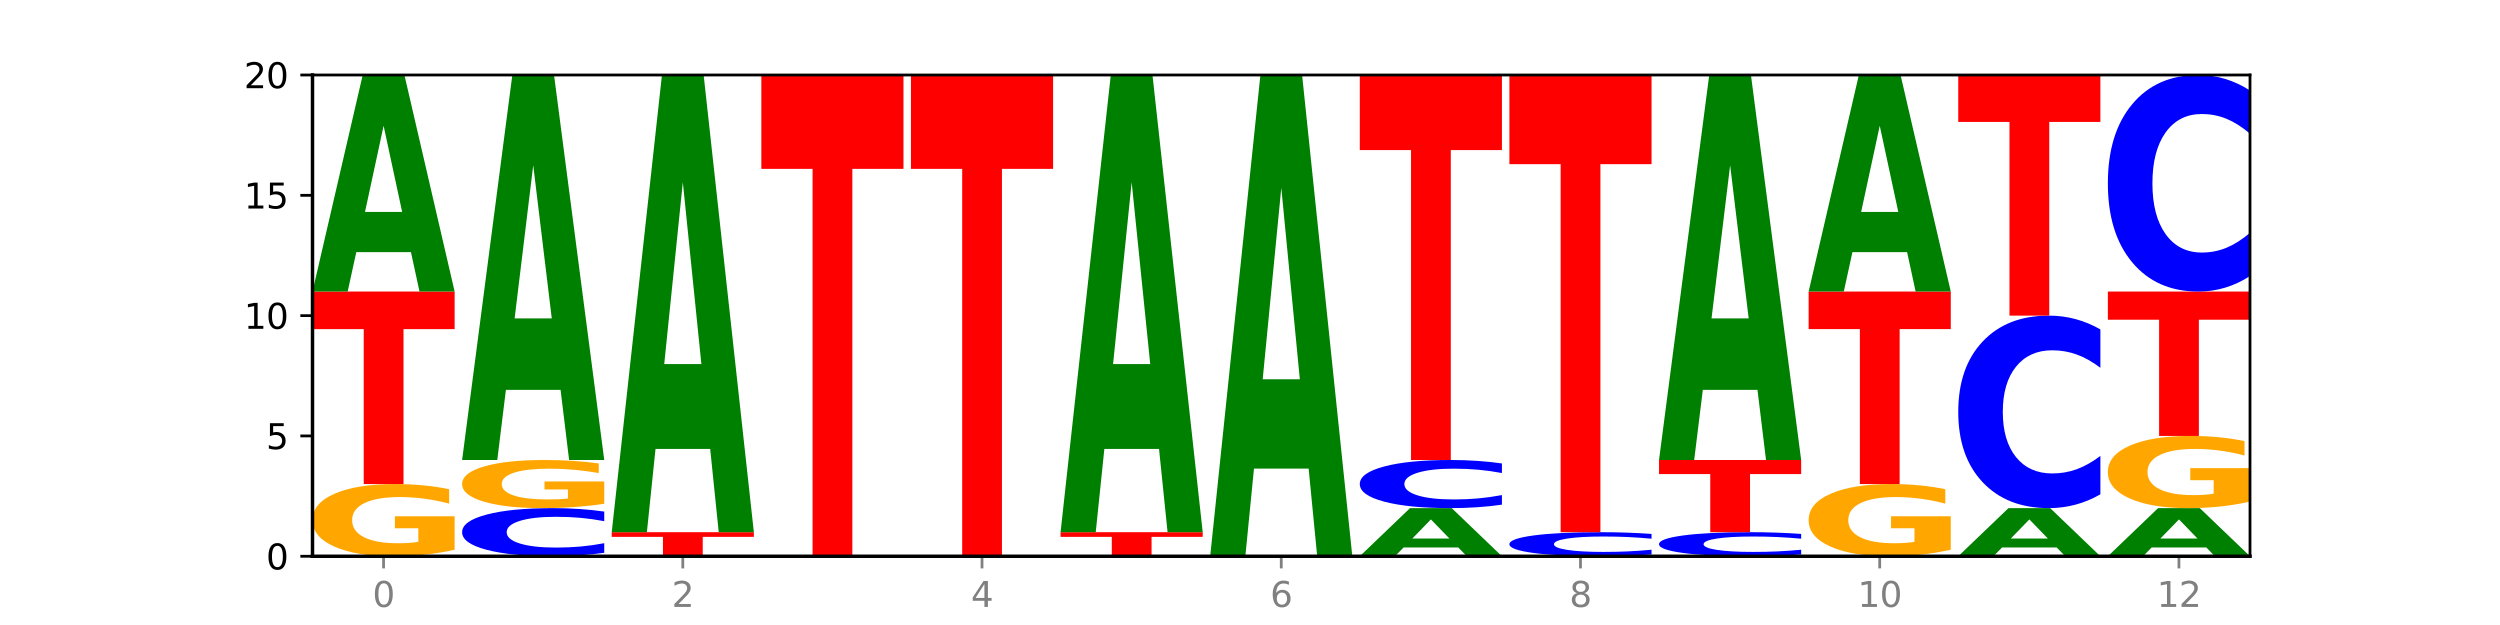 <?xml version="1.0" encoding="utf-8" standalone="no"?>
<!DOCTYPE svg PUBLIC "-//W3C//DTD SVG 1.1//EN"
  "http://www.w3.org/Graphics/SVG/1.1/DTD/svg11.dtd">
<svg xmlns:xlink="http://www.w3.org/1999/xlink" width="720pt" height="180pt" viewBox="0 0 720 180" xmlns="http://www.w3.org/2000/svg" version="1.1">
 <defs>
  <style type="text/css">*{stroke-linejoin: round; stroke-linecap: butt}</style>
 </defs>
 <g id="figure_1">
  <g id="patch_1">
   <path d="M 0 180 
L 720 180 
L 720 0 
L 0 0 
z
" style="fill: #ffffff"/>
  </g>
  <g id="axes_1">
   <g id="patch_2">
    <path d="M 90 160.2 
L 648 160.2 
L 648 21.6 
L 90 21.6 
z
" style="fill: #ffffff"/>
   </g>
   <g id="line2d_1">
    <path d="M 90 160.2 
L 648 160.2 
" clip-path="url(#pe2228f785b)" style="fill: none; stroke: #000000; stroke-width: 0.5; stroke-linecap: square"/>
   </g>
   <g id="patch_3">
    <path d="M 130.934 158.319 
Q 126.806 159.259 122.366 159.732 
Q 117.926 160.2 113.192 160.2 
Q 102.495 160.2 96.247 157.4 
Q 90 154.6 90 149.811 
Q 90 144.967 96.358 142.189 
Q 102.724 139.41 113.797 139.41 
Q 118.063 139.41 121.971 139.788 
Q 125.889 140.162 129.356 140.9 
L 129.356 145.044 
Q 125.779 144.095 122.237 143.627 
Q 118.696 143.155 115.137 143.155 
Q 108.55 143.155 104.981 144.881 
Q 101.412 146.603 101.412 149.811 
Q 101.412 152.989 104.853 154.724 
Q 108.293 156.455 114.623 156.455 
Q 116.348 156.455 117.825 156.356 
Q 119.302 156.253 120.476 156.039 
L 120.476 152.148 
L 113.733 152.148 
L 113.733 148.682 
L 130.934 148.682 
L 130.934 158.319 
z
" clip-path="url(#pe2228f785b)" style="fill: #ffa600"/>
   </g>
   <g id="patch_4">
    <path d="M 90 83.97 
L 130.934 83.97 
L 130.934 94.782 
L 116.208 94.782 
L 116.208 139.41 
L 104.755 139.41 
L 104.755 94.782 
L 90 94.782 
L 90 83.97 
z
" clip-path="url(#pe2228f785b)" style="fill: #ff0000"/>
   </g>
   <g id="patch_5">
    <path d="M 118.355 72.608 
L 102.613 72.608 
L 100.127 83.97 
L 90 83.97 
L 104.462 21.6 
L 116.472 21.6 
L 130.934 83.97 
L 120.816 83.97 
L 118.355 72.608 
z
M 105.123 61.032 
L 115.819 61.032 
L 110.48 36.223 
L 105.123 61.032 
z
" clip-path="url(#pe2228f785b)" style="fill: #008000"/>
   </g>
   <g id="patch_6">
    <path d="M 174.023 159.207 
Q 170.599 159.699 166.897 159.948 
Q 163.194 160.2 159.161 160.2 
Q 147.136 160.2 140.112 158.333 
Q 133.089 156.467 133.089 153.274 
Q 133.089 150.071 140.112 148.207 
Q 147.136 146.34 159.161 146.34 
Q 163.194 146.34 166.897 146.592 
Q 170.599 146.841 174.023 147.333 
L 174.023 150.096 
Q 170.568 149.444 167.216 149.14 
Q 163.864 148.837 160.162 148.837 
Q 153.52 148.837 149.714 150.019 
Q 145.919 151.199 145.919 153.274 
Q 145.919 155.341 149.714 156.524 
Q 153.52 157.703 160.162 157.703 
Q 163.864 157.703 167.216 157.4 
Q 170.568 157.094 174.023 156.441 
L 174.023 159.207 
z
" clip-path="url(#pe2228f785b)" style="fill: #0000ff"/>
   </g>
   <g id="patch_7">
    <path d="M 174.023 145.086 
Q 169.895 145.713 165.455 146.028 
Q 161.014 146.34 156.281 146.34 
Q 145.584 146.34 139.336 144.473 
Q 133.089 142.607 133.089 139.414 
Q 133.089 136.185 139.446 134.332 
Q 145.813 132.48 156.886 132.48 
Q 161.152 132.48 165.06 132.732 
Q 168.977 132.981 172.445 133.473 
L 172.445 136.236 
Q 168.867 135.604 165.326 135.292 
Q 161.785 134.977 158.226 134.977 
Q 151.639 134.977 148.07 136.128 
Q 144.501 137.276 144.501 139.414 
Q 144.501 141.533 147.941 142.69 
Q 151.382 143.843 157.712 143.843 
Q 159.437 143.843 160.914 143.778 
Q 162.391 143.709 163.565 143.566 
L 163.565 140.972 
L 156.822 140.972 
L 156.822 138.661 
L 174.023 138.661 
L 174.023 145.086 
z
" clip-path="url(#pe2228f785b)" style="fill: #ffa600"/>
   </g>
   <g id="patch_8">
    <path d="M 161.444 112.281 
L 145.701 112.281 
L 143.216 132.48 
L 133.089 132.48 
L 147.551 21.6 
L 159.561 21.6 
L 174.023 132.48 
L 163.905 132.48 
L 161.444 112.281 
z
M 148.212 91.702 
L 158.908 91.702 
L 153.569 47.597 
L 148.212 91.702 
z
" clip-path="url(#pe2228f785b)" style="fill: #008000"/>
   </g>
   <g id="patch_9">
    <path d="M 176.178 153.27 
L 217.112 153.27 
L 217.112 154.622 
L 202.385 154.622 
L 202.385 160.2 
L 190.933 160.2 
L 190.933 154.622 
L 176.178 154.622 
L 176.178 153.27 
z
" clip-path="url(#pe2228f785b)" style="fill: #ff0000"/>
   </g>
   <g id="patch_10">
    <path d="M 204.533 129.284 
L 188.79 129.284 
L 186.304 153.27 
L 176.178 153.27 
L 190.64 21.6 
L 202.65 21.6 
L 217.112 153.27 
L 206.993 153.27 
L 204.533 129.284 
z
M 191.301 104.846 
L 201.997 104.846 
L 196.657 52.472 
L 191.301 104.846 
z
" clip-path="url(#pe2228f785b)" style="fill: #008000"/>
   </g>
   <g id="patch_11">
    <path d="M 219.266 21.6 
L 260.201 21.6 
L 260.201 48.631 
L 245.474 48.631 
L 245.474 160.2 
L 234.022 160.2 
L 234.022 48.631 
L 219.266 48.631 
L 219.266 21.6 
z
" clip-path="url(#pe2228f785b)" style="fill: #ff0000"/>
   </g>
   <g id="patch_12">
    <path d="M 262.355 21.6 
L 303.29 21.6 
L 303.29 48.631 
L 288.563 48.631 
L 288.563 160.2 
L 277.111 160.2 
L 277.111 48.631 
L 262.355 48.631 
L 262.355 21.6 
z
" clip-path="url(#pe2228f785b)" style="fill: #ff0000"/>
   </g>
   <g id="patch_13">
    <path d="M 305.444 153.27 
L 346.378 153.27 
L 346.378 154.622 
L 331.652 154.622 
L 331.652 160.2 
L 320.199 160.2 
L 320.199 154.622 
L 305.444 154.622 
L 305.444 153.27 
z
" clip-path="url(#pe2228f785b)" style="fill: #ff0000"/>
   </g>
   <g id="patch_14">
    <path d="M 333.799 129.284 
L 318.057 129.284 
L 315.571 153.27 
L 305.444 153.27 
L 319.906 21.6 
L 331.916 21.6 
L 346.378 153.27 
L 336.26 153.27 
L 333.799 129.284 
z
M 320.567 104.846 
L 331.263 104.846 
L 325.924 52.472 
L 320.567 104.846 
z
" clip-path="url(#pe2228f785b)" style="fill: #008000"/>
   </g>
   <g id="patch_15">
    <path d="M 376.888 134.951 
L 361.145 134.951 
L 358.66 160.2 
L 348.533 160.2 
L 362.995 21.6 
L 375.005 21.6 
L 389.467 160.2 
L 379.349 160.2 
L 376.888 134.951 
z
M 363.656 109.228 
L 374.352 109.228 
L 369.013 54.096 
L 363.656 109.228 
z
" clip-path="url(#pe2228f785b)" style="fill: #008000"/>
   </g>
   <g id="patch_16">
    <path d="M 419.977 157.675 
L 404.234 157.675 
L 401.749 160.2 
L 391.622 160.2 
L 406.084 146.34 
L 418.094 146.34 
L 432.556 160.2 
L 422.437 160.2 
L 419.977 157.675 
z
M 406.745 155.103 
L 417.441 155.103 
L 412.101 149.59 
L 406.745 155.103 
z
" clip-path="url(#pe2228f785b)" style="fill: #008000"/>
   </g>
   <g id="patch_17">
    <path d="M 432.556 145.347 
Q 429.132 145.839 425.429 146.088 
Q 421.727 146.34 417.694 146.34 
Q 405.669 146.34 398.645 144.473 
Q 391.622 142.607 391.622 139.414 
Q 391.622 136.211 398.645 134.347 
Q 405.669 132.48 417.694 132.48 
Q 421.727 132.48 425.429 132.732 
Q 429.132 132.981 432.556 133.473 
L 432.556 136.236 
Q 429.101 135.584 425.749 135.28 
Q 422.397 134.977 418.695 134.977 
Q 412.053 134.977 408.247 136.159 
Q 404.452 137.339 404.452 139.414 
Q 404.452 141.481 408.247 142.664 
Q 412.053 143.843 418.695 143.843 
Q 422.397 143.843 425.749 143.54 
Q 429.101 143.234 432.556 142.581 
L 432.556 145.347 
z
" clip-path="url(#pe2228f785b)" style="fill: #0000ff"/>
   </g>
   <g id="patch_18">
    <path d="M 391.622 21.6 
L 432.556 21.6 
L 432.556 43.225 
L 417.829 43.225 
L 417.829 132.48 
L 406.377 132.48 
L 406.377 43.225 
L 391.622 43.225 
L 391.622 21.6 
z
" clip-path="url(#pe2228f785b)" style="fill: #ff0000"/>
   </g>
   <g id="patch_19">
    <path d="M 475.645 159.703 
Q 472.221 159.949 468.518 160.074 
Q 464.816 160.2 460.783 160.2 
Q 448.757 160.2 441.734 159.267 
Q 434.71 158.333 434.71 156.737 
Q 434.71 155.135 441.734 154.203 
Q 448.757 153.27 460.783 153.27 
Q 464.816 153.27 468.518 153.396 
Q 472.221 153.521 475.645 153.767 
L 475.645 155.148 
Q 472.19 154.822 468.838 154.67 
Q 465.486 154.518 461.783 154.518 
Q 455.142 154.518 451.336 155.11 
Q 447.54 155.699 447.54 156.737 
Q 447.54 157.771 451.336 158.362 
Q 455.142 158.952 461.783 158.952 
Q 465.486 158.952 468.838 158.8 
Q 472.19 158.647 475.645 158.32 
L 475.645 159.703 
z
" clip-path="url(#pe2228f785b)" style="fill: #0000ff"/>
   </g>
   <g id="patch_20">
    <path d="M 434.71 21.6 
L 475.645 21.6 
L 475.645 47.279 
L 460.918 47.279 
L 460.918 153.27 
L 449.466 153.27 
L 449.466 47.279 
L 434.71 47.279 
L 434.71 21.6 
z
" clip-path="url(#pe2228f785b)" style="fill: #ff0000"/>
   </g>
   <g id="patch_21">
    <path d="M 518.734 159.703 
Q 515.31 159.949 511.607 160.074 
Q 507.904 160.2 503.872 160.2 
Q 491.846 160.2 484.823 159.267 
Q 477.799 158.333 477.799 156.737 
Q 477.799 155.135 484.823 154.203 
Q 491.846 153.27 503.872 153.27 
Q 507.904 153.27 511.607 153.396 
Q 515.31 153.521 518.734 153.767 
L 518.734 155.148 
Q 515.279 154.822 511.927 154.67 
Q 508.575 154.518 504.872 154.518 
Q 498.23 154.518 494.425 155.11 
Q 490.629 155.699 490.629 156.737 
Q 490.629 157.771 494.425 158.362 
Q 498.23 158.952 504.872 158.952 
Q 508.575 158.952 511.927 158.8 
Q 515.279 158.647 518.734 158.32 
L 518.734 159.703 
z
" clip-path="url(#pe2228f785b)" style="fill: #0000ff"/>
   </g>
   <g id="patch_22">
    <path d="M 477.799 132.48 
L 518.734 132.48 
L 518.734 136.535 
L 504.007 136.535 
L 504.007 153.27 
L 492.555 153.27 
L 492.555 136.535 
L 477.799 136.535 
L 477.799 132.48 
z
" clip-path="url(#pe2228f785b)" style="fill: #ff0000"/>
   </g>
   <g id="patch_23">
    <path d="M 506.154 112.281 
L 490.412 112.281 
L 487.926 132.48 
L 477.799 132.48 
L 492.261 21.6 
L 504.271 21.6 
L 518.734 132.48 
L 508.615 132.48 
L 506.154 112.281 
z
M 492.923 91.702 
L 503.619 91.702 
L 498.279 47.597 
L 492.923 91.702 
z
" clip-path="url(#pe2228f785b)" style="fill: #008000"/>
   </g>
   <g id="patch_24">
    <path d="M 561.822 158.319 
Q 557.694 159.259 553.254 159.732 
Q 548.814 160.2 544.08 160.2 
Q 533.383 160.2 527.136 157.4 
Q 520.888 154.6 520.888 149.811 
Q 520.888 144.967 527.246 142.189 
Q 533.612 139.41 544.685 139.41 
Q 548.951 139.41 552.859 139.788 
Q 556.777 140.162 560.244 140.9 
L 560.244 145.044 
Q 556.667 144.095 553.125 143.627 
Q 549.584 143.155 546.025 143.155 
Q 539.438 143.155 535.869 144.881 
Q 532.3 146.603 532.3 149.811 
Q 532.3 152.989 535.741 154.724 
Q 539.181 156.455 545.511 156.455 
Q 547.236 156.455 548.713 156.356 
Q 550.19 156.253 551.364 156.039 
L 551.364 152.148 
L 544.621 152.148 
L 544.621 148.682 
L 561.822 148.682 
L 561.822 158.319 
z
" clip-path="url(#pe2228f785b)" style="fill: #ffa600"/>
   </g>
   <g id="patch_25">
    <path d="M 520.888 83.97 
L 561.822 83.97 
L 561.822 94.782 
L 547.096 94.782 
L 547.096 139.41 
L 535.643 139.41 
L 535.643 94.782 
L 520.888 94.782 
L 520.888 83.97 
z
" clip-path="url(#pe2228f785b)" style="fill: #ff0000"/>
   </g>
   <g id="patch_26">
    <path d="M 549.243 72.608 
L 533.501 72.608 
L 531.015 83.97 
L 520.888 83.97 
L 535.35 21.6 
L 547.36 21.6 
L 561.822 83.97 
L 551.704 83.97 
L 549.243 72.608 
z
M 536.011 61.032 
L 546.707 61.032 
L 541.368 36.223 
L 536.011 61.032 
z
" clip-path="url(#pe2228f785b)" style="fill: #008000"/>
   </g>
   <g id="patch_27">
    <path d="M 592.332 157.675 
L 576.589 157.675 
L 574.104 160.2 
L 563.977 160.2 
L 578.439 146.34 
L 590.449 146.34 
L 604.911 160.2 
L 594.793 160.2 
L 592.332 157.675 
z
M 579.1 155.103 
L 589.796 155.103 
L 584.457 149.59 
L 579.1 155.103 
z
" clip-path="url(#pe2228f785b)" style="fill: #008000"/>
   </g>
   <g id="patch_28">
    <path d="M 604.911 142.366 
Q 601.487 144.336 597.785 145.332 
Q 594.082 146.34 590.049 146.34 
Q 578.024 146.34 571 138.873 
Q 563.977 131.406 563.977 118.637 
Q 563.977 105.822 571 98.367 
Q 578.024 90.9 590.049 90.9 
Q 594.082 90.9 597.785 91.908 
Q 601.487 92.904 604.911 94.874 
L 604.911 105.925 
Q 601.456 103.314 598.104 102.1 
Q 594.752 100.886 591.05 100.886 
Q 584.408 100.886 580.602 105.616 
Q 576.807 110.334 576.807 118.637 
Q 576.807 126.906 580.602 131.635 
Q 584.408 136.354 591.05 136.354 
Q 594.752 136.354 598.104 135.14 
Q 601.456 133.914 604.911 131.303 
L 604.911 142.366 
z
" clip-path="url(#pe2228f785b)" style="fill: #0000ff"/>
   </g>
   <g id="patch_29">
    <path d="M 563.977 21.6 
L 604.911 21.6 
L 604.911 35.115 
L 590.184 35.115 
L 590.184 90.9 
L 578.732 90.9 
L 578.732 35.115 
L 563.977 35.115 
L 563.977 21.6 
z
" clip-path="url(#pe2228f785b)" style="fill: #ff0000"/>
   </g>
   <g id="patch_30">
    <path d="M 635.421 157.675 
L 619.678 157.675 
L 617.193 160.2 
L 607.066 160.2 
L 621.528 146.34 
L 633.538 146.34 
L 648 160.2 
L 637.881 160.2 
L 635.421 157.675 
z
M 622.189 155.103 
L 632.885 155.103 
L 627.545 149.59 
L 622.189 155.103 
z
" clip-path="url(#pe2228f785b)" style="fill: #008000"/>
   </g>
   <g id="patch_31">
    <path d="M 648 144.459 
Q 643.872 145.399 639.431 145.872 
Q 634.991 146.34 630.257 146.34 
Q 619.561 146.34 613.313 143.54 
Q 607.066 140.74 607.066 135.951 
Q 607.066 131.107 613.423 128.329 
Q 619.79 125.55 630.863 125.55 
Q 635.129 125.55 639.037 125.928 
Q 642.954 126.302 646.422 127.04 
L 646.422 131.184 
Q 642.844 130.235 639.303 129.767 
Q 635.762 129.295 632.202 129.295 
Q 625.615 129.295 622.047 131.021 
Q 618.478 132.743 618.478 135.951 
Q 618.478 139.129 621.918 140.864 
Q 625.359 142.595 631.689 142.595 
Q 633.413 142.595 634.89 142.496 
Q 636.367 142.393 637.542 142.179 
L 637.542 138.288 
L 630.799 138.288 
L 630.799 134.822 
L 648 134.822 
L 648 144.459 
z
" clip-path="url(#pe2228f785b)" style="fill: #ffa600"/>
   </g>
   <g id="patch_32">
    <path d="M 607.066 83.97 
L 648 83.97 
L 648 92.079 
L 633.273 92.079 
L 633.273 125.55 
L 621.821 125.55 
L 621.821 92.079 
L 607.066 92.079 
L 607.066 83.97 
z
" clip-path="url(#pe2228f785b)" style="fill: #ff0000"/>
   </g>
   <g id="patch_33">
    <path d="M 648 79.499 
Q 644.576 81.715 640.873 82.836 
Q 637.171 83.97 633.138 83.97 
Q 621.113 83.97 614.089 75.57 
Q 607.066 67.17 607.066 52.804 
Q 607.066 38.387 614.089 30 
Q 621.113 21.6 633.138 21.6 
Q 637.171 21.6 640.873 22.734 
Q 644.576 23.855 648 26.071 
L 648 38.503 
Q 644.545 35.566 641.193 34.2 
Q 637.841 32.835 634.139 32.835 
Q 627.497 32.835 623.691 38.156 
Q 619.896 43.464 619.896 52.804 
Q 619.896 62.106 623.691 67.427 
Q 627.497 72.735 634.139 72.735 
Q 637.841 72.735 641.193 71.37 
Q 644.545 69.991 648 67.054 
L 648 79.499 
z
" clip-path="url(#pe2228f785b)" style="fill: #0000ff"/>
   </g>
   <g id="matplotlib.axis_1">
    <g id="xtick_1">
     <g id="line2d_2">
      <defs>
       <path id="mf2cd530cdd" d="M 0 0 
L 0 3.5 
" style="stroke: #808080; stroke-width: 0.8"/>
      </defs>
      <g>
       <use xlink:href="#mf2cd530cdd" x="110.467" y="160.2" style="fill: #808080; stroke: #808080; stroke-width: 0.8"/>
      </g>
     </g>
     <g id="text_1">
      <!-- 0 -->
      <g style="fill: #808080" transform="translate(107.286 174.798) scale(0.1 -0.1)">
       <defs>
        <path id="DejaVuSans-30" d="M 2034 4250 
Q 1547 4250 1301 3770 
Q 1056 3291 1056 2328 
Q 1056 1369 1301 889 
Q 1547 409 2034 409 
Q 2525 409 2770 889 
Q 3016 1369 3016 2328 
Q 3016 3291 2770 3770 
Q 2525 4250 2034 4250 
z
M 2034 4750 
Q 2819 4750 3233 4129 
Q 3647 3509 3647 2328 
Q 3647 1150 3233 529 
Q 2819 -91 2034 -91 
Q 1250 -91 836 529 
Q 422 1150 422 2328 
Q 422 3509 836 4129 
Q 1250 4750 2034 4750 
z
" transform="scale(0.016)"/>
       </defs>
       <use xlink:href="#DejaVuSans-30"/>
      </g>
     </g>
    </g>
    <g id="xtick_2">
     <g id="line2d_3">
      <g>
       <use xlink:href="#mf2cd530cdd" x="196.645" y="160.2" style="fill: #808080; stroke: #808080; stroke-width: 0.8"/>
      </g>
     </g>
     <g id="text_2">
      <!-- 2 -->
      <g style="fill: #808080" transform="translate(193.464 174.798) scale(0.1 -0.1)">
       <defs>
        <path id="DejaVuSans-32" d="M 1228 531 
L 3431 531 
L 3431 0 
L 469 0 
L 469 531 
Q 828 903 1448 1529 
Q 2069 2156 2228 2338 
Q 2531 2678 2651 2914 
Q 2772 3150 2772 3378 
Q 2772 3750 2511 3984 
Q 2250 4219 1831 4219 
Q 1534 4219 1204 4116 
Q 875 4013 500 3803 
L 500 4441 
Q 881 4594 1212 4672 
Q 1544 4750 1819 4750 
Q 2544 4750 2975 4387 
Q 3406 4025 3406 3419 
Q 3406 3131 3298 2873 
Q 3191 2616 2906 2266 
Q 2828 2175 2409 1742 
Q 1991 1309 1228 531 
z
" transform="scale(0.016)"/>
       </defs>
       <use xlink:href="#DejaVuSans-32"/>
      </g>
     </g>
    </g>
    <g id="xtick_3">
     <g id="line2d_4">
      <g>
       <use xlink:href="#mf2cd530cdd" x="282.822" y="160.2" style="fill: #808080; stroke: #808080; stroke-width: 0.8"/>
      </g>
     </g>
     <g id="text_3">
      <!-- 4 -->
      <g style="fill: #808080" transform="translate(279.641 174.798) scale(0.1 -0.1)">
       <defs>
        <path id="DejaVuSans-34" d="M 2419 4116 
L 825 1625 
L 2419 1625 
L 2419 4116 
z
M 2253 4666 
L 3047 4666 
L 3047 1625 
L 3713 1625 
L 3713 1100 
L 3047 1100 
L 3047 0 
L 2419 0 
L 2419 1100 
L 313 1100 
L 313 1709 
L 2253 4666 
z
" transform="scale(0.016)"/>
       </defs>
       <use xlink:href="#DejaVuSans-34"/>
      </g>
     </g>
    </g>
    <g id="xtick_4">
     <g id="line2d_5">
      <g>
       <use xlink:href="#mf2cd530cdd" x="369" y="160.2" style="fill: #808080; stroke: #808080; stroke-width: 0.8"/>
      </g>
     </g>
     <g id="text_4">
      <!-- 6 -->
      <g style="fill: #808080" transform="translate(365.819 174.798) scale(0.1 -0.1)">
       <defs>
        <path id="DejaVuSans-36" d="M 2113 2584 
Q 1688 2584 1439 2293 
Q 1191 2003 1191 1497 
Q 1191 994 1439 701 
Q 1688 409 2113 409 
Q 2538 409 2786 701 
Q 3034 994 3034 1497 
Q 3034 2003 2786 2293 
Q 2538 2584 2113 2584 
z
M 3366 4563 
L 3366 3988 
Q 3128 4100 2886 4159 
Q 2644 4219 2406 4219 
Q 1781 4219 1451 3797 
Q 1122 3375 1075 2522 
Q 1259 2794 1537 2939 
Q 1816 3084 2150 3084 
Q 2853 3084 3261 2657 
Q 3669 2231 3669 1497 
Q 3669 778 3244 343 
Q 2819 -91 2113 -91 
Q 1303 -91 875 529 
Q 447 1150 447 2328 
Q 447 3434 972 4092 
Q 1497 4750 2381 4750 
Q 2619 4750 2861 4703 
Q 3103 4656 3366 4563 
z
" transform="scale(0.016)"/>
       </defs>
       <use xlink:href="#DejaVuSans-36"/>
      </g>
     </g>
    </g>
    <g id="xtick_5">
     <g id="line2d_6">
      <g>
       <use xlink:href="#mf2cd530cdd" x="455.178" y="160.2" style="fill: #808080; stroke: #808080; stroke-width: 0.8"/>
      </g>
     </g>
     <g id="text_5">
      <!-- 8 -->
      <g style="fill: #808080" transform="translate(451.996 174.798) scale(0.1 -0.1)">
       <defs>
        <path id="DejaVuSans-38" d="M 2034 2216 
Q 1584 2216 1326 1975 
Q 1069 1734 1069 1313 
Q 1069 891 1326 650 
Q 1584 409 2034 409 
Q 2484 409 2743 651 
Q 3003 894 3003 1313 
Q 3003 1734 2745 1975 
Q 2488 2216 2034 2216 
z
M 1403 2484 
Q 997 2584 770 2862 
Q 544 3141 544 3541 
Q 544 4100 942 4425 
Q 1341 4750 2034 4750 
Q 2731 4750 3128 4425 
Q 3525 4100 3525 3541 
Q 3525 3141 3298 2862 
Q 3072 2584 2669 2484 
Q 3125 2378 3379 2068 
Q 3634 1759 3634 1313 
Q 3634 634 3220 271 
Q 2806 -91 2034 -91 
Q 1263 -91 848 271 
Q 434 634 434 1313 
Q 434 1759 690 2068 
Q 947 2378 1403 2484 
z
M 1172 3481 
Q 1172 3119 1398 2916 
Q 1625 2713 2034 2713 
Q 2441 2713 2670 2916 
Q 2900 3119 2900 3481 
Q 2900 3844 2670 4047 
Q 2441 4250 2034 4250 
Q 1625 4250 1398 4047 
Q 1172 3844 1172 3481 
z
" transform="scale(0.016)"/>
       </defs>
       <use xlink:href="#DejaVuSans-38"/>
      </g>
     </g>
    </g>
    <g id="xtick_6">
     <g id="line2d_7">
      <g>
       <use xlink:href="#mf2cd530cdd" x="541.355" y="160.2" style="fill: #808080; stroke: #808080; stroke-width: 0.8"/>
      </g>
     </g>
     <g id="text_6">
      <!-- 10 -->
      <g style="fill: #808080" transform="translate(534.993 174.798) scale(0.1 -0.1)">
       <defs>
        <path id="DejaVuSans-31" d="M 794 531 
L 1825 531 
L 1825 4091 
L 703 3866 
L 703 4441 
L 1819 4666 
L 2450 4666 
L 2450 531 
L 3481 531 
L 3481 0 
L 794 0 
L 794 531 
z
" transform="scale(0.016)"/>
       </defs>
       <use xlink:href="#DejaVuSans-31"/>
       <use xlink:href="#DejaVuSans-30" x="63.623"/>
      </g>
     </g>
    </g>
    <g id="xtick_7">
     <g id="line2d_8">
      <g>
       <use xlink:href="#mf2cd530cdd" x="627.533" y="160.2" style="fill: #808080; stroke: #808080; stroke-width: 0.8"/>
      </g>
     </g>
     <g id="text_7">
      <!-- 12 -->
      <g style="fill: #808080" transform="translate(621.17 174.798) scale(0.1 -0.1)">
       <use xlink:href="#DejaVuSans-31"/>
       <use xlink:href="#DejaVuSans-32" x="63.623"/>
      </g>
     </g>
    </g>
   </g>
   <g id="matplotlib.axis_2">
    <g id="ytick_1">
     <g id="line2d_9">
      <defs>
       <path id="m188e30539c" d="M 0 0 
L -3.5 0 
" style="stroke: #000000; stroke-width: 0.8"/>
      </defs>
      <g>
       <use xlink:href="#m188e30539c" x="90" y="160.2" style="stroke: #000000; stroke-width: 0.8"/>
      </g>
     </g>
     <g id="text_8">
      <!-- 0 -->
      <g transform="translate(76.638 163.999) scale(0.1 -0.1)">
       <use xlink:href="#DejaVuSans-30"/>
      </g>
     </g>
    </g>
    <g id="ytick_2">
     <g id="line2d_10">
      <g>
       <use xlink:href="#m188e30539c" x="90" y="125.55" style="stroke: #000000; stroke-width: 0.8"/>
      </g>
     </g>
     <g id="text_9">
      <!-- 5 -->
      <g transform="translate(76.638 129.349) scale(0.1 -0.1)">
       <defs>
        <path id="DejaVuSans-35" d="M 691 4666 
L 3169 4666 
L 3169 4134 
L 1269 4134 
L 1269 2991 
Q 1406 3038 1543 3061 
Q 1681 3084 1819 3084 
Q 2600 3084 3056 2656 
Q 3513 2228 3513 1497 
Q 3513 744 3044 326 
Q 2575 -91 1722 -91 
Q 1428 -91 1123 -41 
Q 819 9 494 109 
L 494 744 
Q 775 591 1075 516 
Q 1375 441 1709 441 
Q 2250 441 2565 725 
Q 2881 1009 2881 1497 
Q 2881 1984 2565 2268 
Q 2250 2553 1709 2553 
Q 1456 2553 1204 2497 
Q 953 2441 691 2322 
L 691 4666 
z
" transform="scale(0.016)"/>
       </defs>
       <use xlink:href="#DejaVuSans-35"/>
      </g>
     </g>
    </g>
    <g id="ytick_3">
     <g id="line2d_11">
      <g>
       <use xlink:href="#m188e30539c" x="90" y="90.9" style="stroke: #000000; stroke-width: 0.8"/>
      </g>
     </g>
     <g id="text_10">
      <!-- 10 -->
      <g transform="translate(70.275 94.699) scale(0.1 -0.1)">
       <use xlink:href="#DejaVuSans-31"/>
       <use xlink:href="#DejaVuSans-30" x="63.623"/>
      </g>
     </g>
    </g>
    <g id="ytick_4">
     <g id="line2d_12">
      <g>
       <use xlink:href="#m188e30539c" x="90" y="56.25" style="stroke: #000000; stroke-width: 0.8"/>
      </g>
     </g>
     <g id="text_11">
      <!-- 15 -->
      <g transform="translate(70.275 60.049) scale(0.1 -0.1)">
       <use xlink:href="#DejaVuSans-31"/>
       <use xlink:href="#DejaVuSans-35" x="63.623"/>
      </g>
     </g>
    </g>
    <g id="ytick_5">
     <g id="line2d_13">
      <g>
       <use xlink:href="#m188e30539c" x="90" y="21.6" style="stroke: #000000; stroke-width: 0.8"/>
      </g>
     </g>
     <g id="text_12">
      <!-- 20 -->
      <g transform="translate(70.275 25.399) scale(0.1 -0.1)">
       <use xlink:href="#DejaVuSans-32"/>
       <use xlink:href="#DejaVuSans-30" x="63.623"/>
      </g>
     </g>
    </g>
   </g>
   <g id="patch_34">
    <path d="M 90 160.2 
L 90 21.6 
" style="fill: none; stroke: #000000; stroke-linejoin: miter; stroke-linecap: square"/>
   </g>
   <g id="patch_35">
    <path d="M 648 160.2 
L 648 21.6 
" style="fill: none; stroke: #000000; stroke-width: 0.8; stroke-linejoin: miter; stroke-linecap: square"/>
   </g>
   <g id="patch_36">
    <path d="M 90 160.2 
L 648 160.2 
" style="fill: none; stroke: #000000; stroke-linejoin: miter; stroke-linecap: square"/>
   </g>
   <g id="patch_37">
    <path d="M 90 21.6 
L 648 21.6 
" style="fill: none; stroke: #000000; stroke-width: 0.8; stroke-linejoin: miter; stroke-linecap: square"/>
   </g>
  </g>
 </g>
 <defs>
  <clipPath id="pe2228f785b">
   <rect x="90" y="21.6" width="558" height="138.6"/>
  </clipPath>
 </defs>
</svg>
